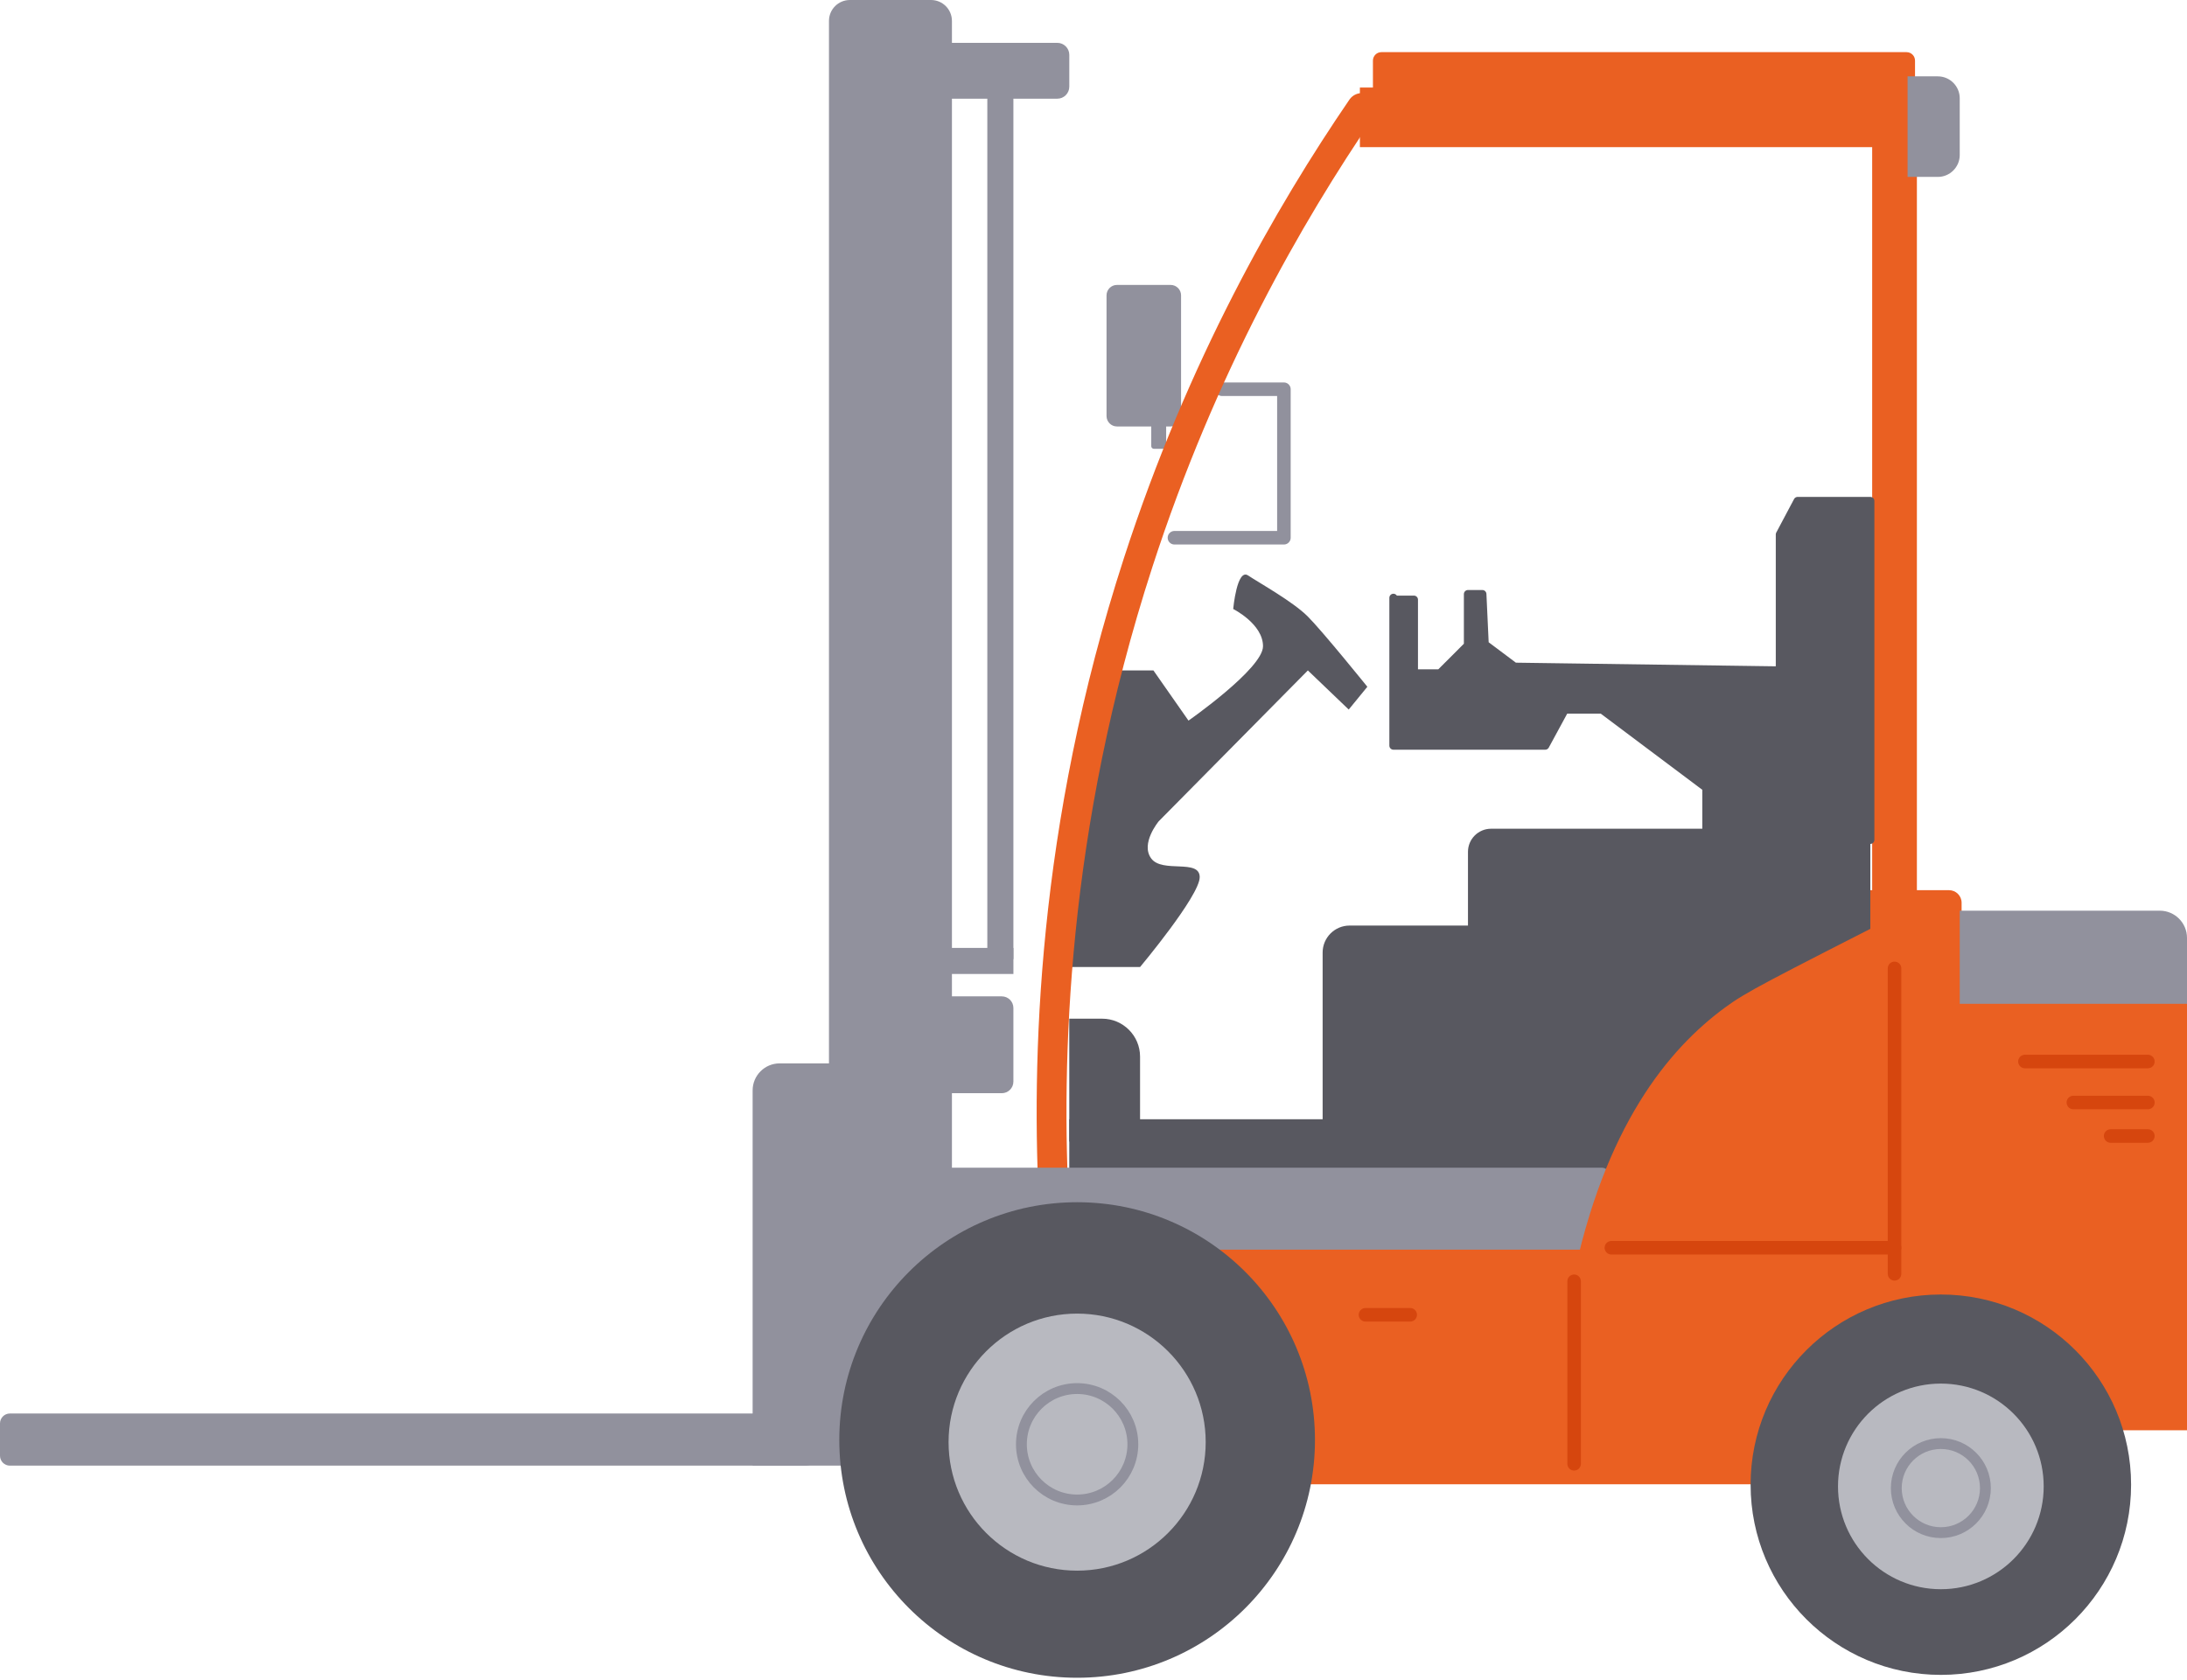 <svg width="807" height="620" viewBox="0 0 807 620" fill="none" xmlns="http://www.w3.org/2000/svg">
<g clip-path="url(#clip0_34_2794)">
<path d="M703.52 19.25H509.73C508.007 19.25 506.61 20.647 506.61 22.37V32.63C506.61 34.353 508.007 35.75 509.73 35.75H703.52C705.243 35.75 706.64 34.353 706.64 32.63V22.37C706.64 20.647 705.243 19.25 703.52 19.25Z" fill="#EA6022"/>
<path d="M707.33 35.74H690.83V334.07H707.33V35.74Z" fill="#EA6022"/>
<path d="M689.46 328.57H719.18C721.75 328.57 723.83 330.65 723.83 333.22V541.68C723.83 545.46 720.76 548.54 716.97 548.54H689.46V328.57Z" fill="#EA6022"/>
<path d="M807 369.82H714.2V527.92H807V369.82Z" fill="#EA6022"/>
<path d="M343.54 0H313.61C309.346 0 305.89 3.456 305.89 7.72V430.84C305.89 435.104 309.346 438.56 313.61 438.56H343.54C347.804 438.56 351.26 435.104 351.26 430.84V7.72C351.26 3.456 347.804 0 343.54 0Z" fill="#91919D"/>
<path d="M390.13 15.81H350.89C348.438 15.81 346.45 17.798 346.45 20.25V31.99C346.45 34.442 348.438 36.43 350.89 36.43H390.13C392.582 36.43 394.57 34.442 394.57 31.99V20.25C394.57 17.798 392.582 15.81 390.13 15.81Z" fill="#91919D"/>
<path d="M373.94 28.18H364.32V354H373.94V28.18Z" fill="#91919D"/>
<path d="M373.95 349.88H346.45V359.5H373.95V349.88Z" fill="#91919D"/>
<path d="M287.68 392.5H350.58V540.98H277.72V402.47C277.72 396.97 282.19 392.5 287.69 392.5H287.68Z" fill="#91919D"/>
<path d="M297.42 521.73H3.66C1.639 521.73 0 523.369 0 525.39V537.32C0 539.341 1.639 540.98 3.66 540.98H297.42C299.441 540.98 301.08 539.341 301.08 537.32V525.39C301.08 523.369 299.441 521.73 297.42 521.73Z" fill="#91919D"/>
<path d="M350.57 367.76H369.65C372.02 367.76 373.94 369.68 373.94 372.05V399.22C373.94 401.59 372.02 403.51 369.65 403.51H350.57V367.77V367.76Z" fill="#91919D"/>
<path d="M575.7 341.63H498.01C492.509 341.63 488.05 346.089 488.05 351.59V460.9C488.05 466.401 492.509 470.86 498.01 470.86H575.7C581.201 470.86 585.66 466.401 585.66 460.9V351.59C585.66 346.089 581.201 341.63 575.7 341.63Z" fill="#585860"/>
<path d="M550.19 305.89H690.15V462.34C690.15 467.04 686.33 470.86 681.63 470.86H550.2C545.5 470.86 541.68 467.04 541.68 462.34V314.41C541.68 309.71 545.5 305.89 550.2 305.89H550.19Z" fill="#585860"/>
<path d="M514.17 220.65V275.22H570.18L577.41 261.9H591.16L629.65 290.77V310H690.14V184.91H663.33L656.76 197.28V247.46L558.85 246.09L547.85 237.84L546.99 219.28H541.67V238.23L531.34 248.56H521.73V221.34H514.86" fill="#585860"/>
<path d="M514.17 220.65V275.22H570.18L577.41 261.9H591.16L629.65 290.77V310H690.14V184.91H663.33L656.76 197.28V247.46L558.85 246.09L547.85 237.84L546.99 219.28H541.67V238.23L531.34 248.56H521.73V221.34H514.86" stroke="#585860" stroke-width="3" stroke-linecap="round" stroke-linejoin="round"/>
<path d="M439.98 459.87H714.89V547.86H441.36C436.02 547.86 431.69 543.53 431.69 538.19V468.17C431.69 463.59 435.41 459.88 439.98 459.88V459.87Z" fill="#EA6022"/>
<path d="M504.54 413.12H394.56V454.36H504.54V413.12Z" fill="#585860"/>
<path d="M394.56 376H406.67C414.4 376 420.68 382.28 420.68 390.01V421.36H394.56V375.99V376Z" fill="#585860"/>
<path d="M409.62 247.46H425.61L438.55 265.98C438.55 265.98 466.05 246.78 466.05 238.53C466.05 230.28 455.05 224.78 455.05 224.78C455.05 224.78 456.42 209.66 460.55 212.41C464.67 215.16 477.05 222.03 482.55 227.53C488.05 233.03 504.55 253.49 504.55 253.49L497.68 261.9L482.6 247.46L427.57 303.14C427.57 303.14 420.7 311.39 424.82 316.89C428.94 322.39 442.69 316.89 442.69 323.76C442.69 330.63 420.69 356.93 420.69 356.93H391.64L409.63 247.45L409.62 247.46Z" fill="#585860"/>
<path d="M431.96 105.17H412.16C410.034 105.17 408.31 106.894 408.31 109.02V153.56C408.31 155.686 410.034 157.41 412.16 157.41H431.96C434.086 157.41 435.81 155.686 435.81 153.56V109.02C435.81 106.894 434.086 105.17 431.96 105.17Z" fill="#91919D"/>
<path d="M433.37 198.48H473.76V143.67H450.93" stroke="#91919D" stroke-width="5" stroke-linecap="round" stroke-linejoin="round"/>
<path d="M429.33 146.41H425.79C425.249 146.41 424.81 146.849 424.81 147.39V164.68C424.81 165.221 425.249 165.66 425.79 165.66H429.33C429.871 165.66 430.31 165.221 430.31 164.68V147.39C430.31 146.849 429.871 146.41 429.33 146.41Z" fill="#91919D"/>
<path d="M706.64 32.31H501.8V54.31H706.64V32.31Z" fill="#EA6022"/>
<path d="M389.06 447.49C385.96 391.9 388.12 305.82 419.99 207.59C443.44 135.33 475.6 79.18 502.48 39.87" stroke="#EA6022" stroke-width="11" stroke-linecap="round" stroke-linejoin="round"/>
<path d="M591.06 431H341.05C339.476 431 338.2 432.276 338.2 433.85V458.4C338.2 459.974 339.476 461.25 341.05 461.25H591.06C592.634 461.25 593.91 459.974 593.91 458.4V433.85C593.91 432.276 592.634 431 591.06 431Z" fill="#91919D"/>
<path d="M723.14 336.14H796.96C802.5 336.14 807 340.64 807 346.18V370.5H723.14V336.13V336.14Z" fill="#91919D"/>
<path d="M703.89 28.18H715.04C719.51 28.18 723.14 31.81 723.14 36.28V57.2C723.14 61.67 719.51 65.3 715.04 65.3H703.89V28.18Z" fill="#91919D"/>
<path d="M397.46 619.27C445.928 619.27 485.22 579.979 485.22 531.51C485.22 483.042 445.928 443.75 397.46 443.75C348.991 443.75 309.7 483.042 309.7 531.51C309.7 579.979 348.991 619.27 397.46 619.27Z" fill="#585860"/>
<path d="M397.46 579.74C423.66 579.74 444.9 558.5 444.9 532.3C444.9 506.1 423.66 484.86 397.46 484.86C371.26 484.86 350.02 506.1 350.02 532.3C350.02 558.5 371.26 579.74 397.46 579.74Z" fill="#B8B9C0"/>
<path d="M397.46 553.65C408.815 553.65 418.02 544.445 418.02 533.09C418.02 521.735 408.815 512.53 397.46 512.53C386.105 512.53 376.9 521.735 376.9 533.09C376.9 544.445 386.105 553.65 397.46 553.65Z" stroke="#91919D" stroke-width="4" stroke-miterlimit="10"/>
<path d="M747.2 391.81H792.56" stroke="#D6460E" stroke-width="5" stroke-linecap="round" stroke-linejoin="round"/>
<path d="M765.07 406.94H792.56" stroke="#D6460E" stroke-width="5" stroke-linecap="round" stroke-linejoin="round"/>
<path d="M778.82 419.31H792.56" stroke="#D6460E" stroke-width="5" stroke-linecap="round" stroke-linejoin="round"/>
<path d="M503.86 485.3H520.36" stroke="#D6460E" stroke-width="5" stroke-linecap="round" stroke-linejoin="round"/>
<path d="M580.16 473.61C591.96 415.86 615.55 387.28 636.53 371.88C644.47 366.05 651.26 362.67 707.33 334.07L706.64 485.75L580.16 473.61Z" fill="#EA6022"/>
<path d="M699.08 357.44V470.18" stroke="#D6460E" stroke-width="5" stroke-linecap="round" stroke-linejoin="round"/>
<path d="M594.6 460.55H699.08" stroke="#D6460E" stroke-width="5" stroke-linecap="round" stroke-linejoin="round"/>
<path d="M716.17 618.21C754.94 618.21 786.37 586.78 786.37 548.01C786.37 509.24 754.94 477.81 716.17 477.81C677.4 477.81 645.97 509.24 645.97 548.01C645.97 586.78 677.4 618.21 716.17 618.21Z" fill="#585860"/>
<path d="M716.17 586.59C737.129 586.59 754.12 569.599 754.12 548.64C754.12 527.681 737.129 510.69 716.17 510.69C695.211 510.69 678.22 527.681 678.22 548.64C678.22 569.599 695.211 586.59 716.17 586.59Z" fill="#B8B9C0"/>
<path d="M716.17 565.71C725.25 565.71 732.61 558.35 732.61 549.27C732.61 540.19 725.25 532.83 716.17 532.83C707.09 532.83 699.73 540.19 699.73 549.27C699.73 558.35 707.09 565.71 716.17 565.71Z" stroke="#91919D" stroke-width="4" stroke-miterlimit="10"/>
<path d="M580.85 472.93V540.29" stroke="#D6460E" stroke-width="5" stroke-linecap="round" stroke-linejoin="round"/>
</g>
<defs>
<clipPath id="clip0_34_2794">
<rect width="807" height="619.26" fill="white"/>
</clipPath>
</defs>
</svg>
